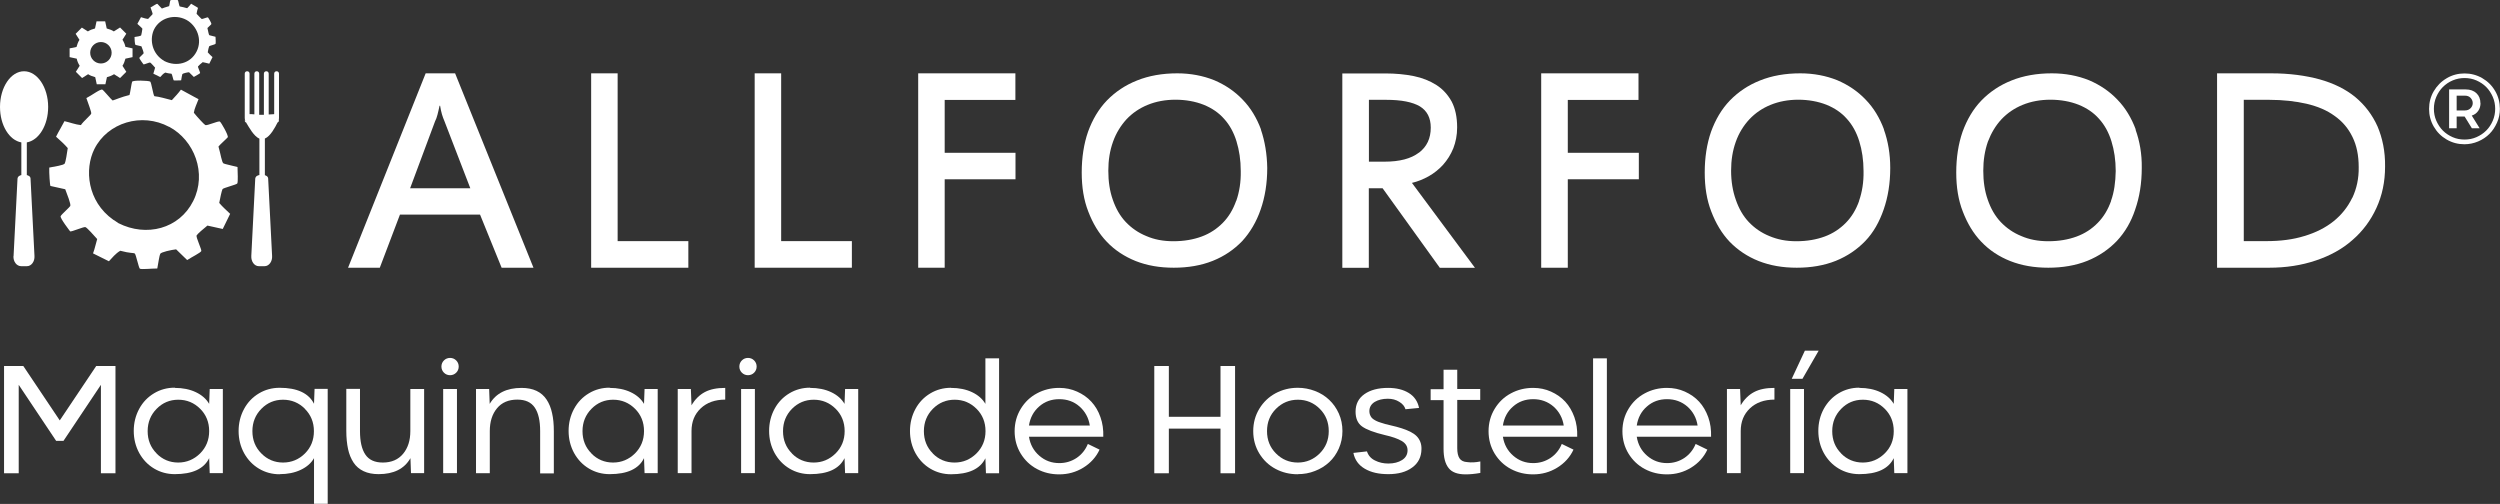 <?xml version="1.0" encoding="UTF-8"?><svg id="Livello_2" xmlns="http://www.w3.org/2000/svg" viewBox="0 0 228.41 46.04"><rect x="0" y="0" width="228.41" height="46.04" fill="#333333" stroke="none"/><defs><style>.cls-1,.cls-2{fill:#ffffff;}.cls-3,.cls-4{fill:#ffffff;}.cls-5{fill:#ffffff;}.cls-5,.cls-6,.cls-2,.cls-4{fill-rule:evenodd;}.cls-6{fill:#ffffff;}</style></defs><g id="Livello_1-2"><g><path class="cls-5" d="M1.95,13.01v3.27h.5v-3.27c1.1-.19,1.95-1.56,1.95-3.24,0-1.79-.99-3.26-2.2-3.26S0,7.97,0,9.77c0,1.68,.85,3.05,1.95,3.24Z"/><path class="cls-5" d="M23.7,12.66v3.61h.5v-3.61c.52-.22,.94-1.04,1.15-1.45l-.02,.02s.03-.05,.05-.08l-.03,.06c.09-.06,.14-.13,.14-.2,0-.05-.03-.02-.06,.06,.05-.09,.06-.2,.06-.3V6.73c0-.13-.09-.22-.22-.22s-.22,.09-.22,.22v3.7c-.14,0-.31,.02-.5,.03v-3.73c0-.13-.09-.22-.22-.22s-.22,.09-.22,.22v3.76h-.43v-3.76c0-.13-.09-.22-.22-.22s-.22,.09-.22,.22v3.72c-.16-.02-.31-.03-.44-.02v-3.7c0-.13-.09-.22-.22-.22s-.22,.09-.22,.22v4.05c0,.11,.02,.2,.06,.3-.05-.08-.06-.11-.06-.06,0,.08,.05,.14,.14,.2l-.03-.06s.03,.05,.05,.08l-.02-.02c.25,.41,.69,1.23,1.2,1.45Z"/><path class="cls-2" d="M1.24,23.39l.36-7.07c.02-.19,.2-.33,.44-.33h.31c.24,0,.44,.14,.44,.33l.36,7.07c.03,.5-.28,.93-.69,.93h-.52c-.43,0-.74-.43-.71-.93Z"/><path class="cls-2" d="M22.96,23.39l.36-7.07c.02-.19,.2-.33,.44-.33h.3c.24,0,.44,.14,.44,.33l.36,7.07c.03,.5-.28,.93-.69,.93h-.52c-.41,0-.72-.43-.69-.93Z"/><path class="cls-6" d="M15.45,11.59c-2.5-1.34-5.62-.39-6.83,2.03-.91,1.83-.66,4.77,1.73,6.46,.17,.08,.31,.22,.47,.31,2.55,1.29,5.56,.52,6.83-2.02,1.28-2.54,.11-5.56-2.2-6.79Zm5.57,7.94c-.31-.3-.69-.63-.99-.99,.08-.43,.22-1.1,.3-1.26,.05-.11,1.29-.41,1.35-.52,.08-.16,.03-1.01,.02-1.5-.49-.13-1.17-.27-1.28-.33-.16-.09-.25-.83-.46-1.54,.06-.11,.79-.76,.85-.85,.08-.16-.61-1.37-.72-1.43-.16-.09-1.18,.41-1.34,.31-.11-.06-.74-.74-1.04-1.12,.05-.39,.28-.83,.43-1.24-.11-.06-.39-.2-1.61-.87-.22,.3-.52,.63-.83,.96-.5-.13-1.21-.33-1.59-.36-.11-.06-.28-1.28-.39-1.34-.17-.09-1.57-.14-1.65,.02-.05,.11-.19,1.1-.24,1.21-.72,.17-1.31,.44-1.54,.5-.11-.06-.83-.94-.94-.99-.17-.09-.99,.54-1.46,.77,.14,.43,.5,1.32,.44,1.43-.08,.17-.71,.69-.94,1.04-.49-.05-.98-.24-1.5-.36-.22,.44-.52,.91-.77,1.42,.35,.31,.76,.68,1.07,1.04-.05,.39-.2,1.29-.27,1.4-.08,.17-.93,.28-1.42,.38-.02,.47,.06,1.65,.11,1.68l1.35,.3c.16,.43,.54,1.37,.46,1.53-.05,.11-.8,.76-.88,.93-.08,.17,.87,1.39,.87,1.39,.11,.06,1.29-.46,1.4-.39,.17,.08,.71,.69,1.07,1.09-.13,.41-.2,.83-.38,1.31l1.45,.72c.3-.31,.6-.71,1.04-.96,.93,.25,1.17,.17,1.32,.25,.11,.06,.36,1.32,.47,1.39,.17,.08,1.04-.02,1.59-.02,.08-.43,.2-1.23,.27-1.34,.08-.16,1.01-.36,1.45-.41l1.01,.98c.41-.27,1.21-.66,1.29-.82,.06-.11-.5-1.26-.43-1.43,.05-.11,.68-.66,.99-.9,.43,.09,.91,.2,1.4,.31l.68-1.39Z"/><path class="cls-6" d="M17.02,1.81c-1.09-.57-2.42-.17-2.94,.87-.39,.79-.28,2.05,.74,2.77,.08,.03,.13,.09,.2,.13,1.1,.55,2.39,.22,2.94-.87,.55-1.07,.05-2.36-.94-2.9Zm2.39,3.4c-.14-.13-.3-.27-.43-.43,.03-.19,.09-.47,.13-.55,.03-.05,.55-.17,.58-.22,.03-.06,.02-.43,0-.65-.2-.05-.5-.13-.55-.14-.08-.03-.11-.36-.19-.66,.03-.05,.35-.31,.36-.36,.03-.08-.27-.58-.31-.61-.08-.03-.5,.17-.58,.14-.05-.03-.31-.31-.46-.47,.03-.17,.06-.36,.13-.54-.05-.03-.11-.09-.63-.38-.09,.13-.22,.27-.36,.41-.22-.06-.52-.14-.68-.16-.05-.03-.13-.55-.17-.58-.06-.02-.66-.05-.69,.03-.03,.05-.08,.47-.11,.52-.31,.08-.57,.19-.66,.22-.05-.03-.36-.39-.41-.43-.08-.03-.43,.24-.63,.33,.06,.19,.22,.57,.19,.61-.03,.06-.3,.3-.41,.44-.2-.02-.43-.09-.65-.16-.09,.19-.22,.39-.33,.61,.14,.14,.33,.28,.46,.44-.02,.17-.09,.55-.11,.6-.03,.08-.41,.13-.61,.16,0,.2,.02,.6,.08,.72l.55,.13c.06,.17,.24,.58,.19,.66-.03,.05-.35,.33-.38,.39-.03,.06,.38,.6,.38,.6,.05,.03,.55-.19,.6-.17,.08,.03,.3,.3,.46,.47-.06,.17-.09,.36-.16,.55l.63,.31c.13-.14,.25-.3,.46-.41,.39,.11,.5,.08,.57,.11,.05,.02,.16,.57,.2,.6,.06,.03,.44,0,.68,0,.03-.19,.09-.54,.11-.57,.03-.06,.44-.16,.61-.17l.44,.43c.17-.11,.52-.28,.57-.35,.03-.05-.22-.55-.19-.61,.03-.05,.28-.28,.43-.39,.19,.03,.39,.09,.6,.14l.31-.63Z"/><path class="cls-2" d="M42.98,17.2h-5.51l2.28-6.12c.08-.16,.16-.35,.22-.6,.06-.25,.13-.52,.19-.82h.05c.05,.28,.09,.54,.17,.79,.08,.25,.14,.43,.2,.55l2.39,6.2Zm-1.4-10.5h-2.69l-7.09,17.76h2.9l1.84-4.85h7.32l1.97,4.85h2.91l-7.16-17.76Z"/><path class="cls-2" d="M62.89,22.03h-6.46V6.7h-2.42V24.46h8.88v-2.42Z"/><path class="cls-2" d="M77.83,22.03h-6.46V6.7h-2.42V24.46h8.88v-2.42Z"/><path class="cls-4" d="M92.77,6.7h-8.88V24.46h2.42v-8.08h6.47v-2.42h-6.47v-4.83h6.46v-2.42Z"/><path class="cls-4" d="M115.21,11.83c-.39-1.05-.94-1.97-1.67-2.72-.72-.76-1.59-1.35-2.6-1.78-1.02-.41-2.16-.63-3.38-.63-1.37,0-2.6,.22-3.67,.65-1.09,.43-2,1.05-2.76,1.83-.76,.79-1.32,1.75-1.72,2.85-.39,1.12-.58,2.38-.58,3.73s.19,2.52,.6,3.57c.41,1.07,.96,2,1.69,2.76,.72,.76,1.62,1.35,2.64,1.76,1.04,.41,2.19,.61,3.48,.61s2.5-.2,3.57-.63c1.07-.43,1.95-1.04,2.69-1.81,.72-.79,1.29-1.75,1.68-2.88,.39-1.12,.6-2.38,.6-3.79-.02-1.28-.22-2.46-.58-3.51Zm-2.27,6.52c-.28,.79-.68,1.46-1.21,2-.54,.55-1.18,.98-1.94,1.26-.76,.28-1.62,.43-2.58,.43s-1.75-.16-2.47-.47c-.74-.3-1.37-.74-1.89-1.29-.52-.55-.91-1.24-1.18-2.03-.28-.79-.41-1.67-.41-2.65s.14-1.84,.43-2.65c.28-.79,.71-1.48,1.23-2.05,.54-.57,1.18-1.01,1.94-1.32,.76-.31,1.61-.47,2.54-.47s1.81,.16,2.57,.46c.74,.3,1.37,.72,1.87,1.29,.5,.55,.88,1.24,1.13,2.05s.39,1.72,.39,2.72c.02,1.01-.13,1.92-.41,2.72Z"/><path class="cls-4" d="M129,16.71c.54-.13,1.04-.33,1.54-.61,.49-.28,.93-.63,1.31-1.05,.38-.43,.69-.91,.93-1.5,.22-.57,.35-1.2,.35-1.91,0-.94-.17-1.73-.5-2.36-.35-.63-.8-1.13-1.39-1.51-.6-.38-1.29-.66-2.08-.82-.8-.16-1.67-.24-2.57-.24h-3.95V24.47h2.42v-7.27h1.26l5.23,7.27h3.21l-5.76-7.76Zm.63-2.76c-.72,.55-1.76,.82-3.13,.82h-1.43v-5.65h1.59c1.37,0,2.39,.2,3.07,.6,.66,.41,.99,1.05,.99,1.94,0,.99-.36,1.75-1.09,2.3Z"/><path class="cls-2" d="M149.69,6.7h-8.88V24.46h2.43v-8.08h6.49v-2.42h-6.49v-4.83h6.46v-2.42Z"/><path class="cls-2" d="M172.13,11.83c-.39-1.05-.94-1.97-1.67-2.72-.72-.76-1.59-1.35-2.6-1.78-1.02-.41-2.16-.63-3.38-.63-1.37,0-2.6,.22-3.67,.65-1.09,.43-2,1.05-2.76,1.83-.76,.79-1.32,1.75-1.72,2.85-.39,1.12-.58,2.38-.58,3.73s.19,2.52,.6,3.57c.41,1.07,.96,2,1.68,2.76,.74,.76,1.62,1.35,2.65,1.76,1.04,.41,2.19,.61,3.48,.61s2.5-.2,3.57-.63c1.06-.43,1.95-1.04,2.69-1.81,.74-.77,1.29-1.75,1.68-2.88,.39-1.12,.6-2.38,.6-3.79,0-1.28-.2-2.46-.58-3.51Zm-2.27,6.52c-.28,.79-.68,1.46-1.21,2-.54,.55-1.18,.98-1.94,1.26-.76,.28-1.62,.43-2.58,.43s-1.73-.16-2.47-.47c-.74-.3-1.37-.74-1.89-1.29-.52-.55-.91-1.24-1.18-2.03-.28-.79-.43-1.67-.43-2.65s.14-1.84,.43-2.65c.28-.79,.71-1.48,1.24-2.05,.54-.57,1.18-1.01,1.94-1.32,.76-.31,1.61-.47,2.53-.47s1.81,.16,2.57,.46c.74,.3,1.37,.72,1.87,1.29,.5,.55,.88,1.24,1.13,2.05,.25,.8,.39,1.72,.39,2.72,.02,1.01-.13,1.92-.41,2.72Z"/><path class="cls-2" d="M195.13,11.83c-.39-1.05-.94-1.97-1.67-2.72-.72-.76-1.59-1.35-2.6-1.78-1.02-.41-2.16-.63-3.4-.63-1.37,0-2.6,.22-3.67,.65-1.09,.43-2,1.05-2.76,1.83-.76,.79-1.32,1.75-1.72,2.85-.39,1.12-.58,2.38-.58,3.73s.19,2.52,.6,3.57c.41,1.07,.96,2,1.69,2.76,.72,.76,1.61,1.35,2.64,1.76,1.04,.41,2.19,.61,3.48,.61s2.5-.2,3.57-.63c1.06-.43,1.95-1.04,2.69-1.81,.74-.79,1.31-1.75,1.68-2.88,.39-1.12,.6-2.38,.6-3.79,.02-1.28-.19-2.46-.57-3.51Zm-2.25,6.52c-.28,.79-.68,1.46-1.21,2-.53,.55-1.18,.98-1.94,1.26-.76,.28-1.62,.43-2.58,.43s-1.75-.16-2.47-.47c-.74-.3-1.37-.74-1.89-1.29-.52-.55-.91-1.24-1.18-2.03-.28-.79-.41-1.67-.41-2.65s.14-1.84,.42-2.65c.3-.79,.71-1.48,1.24-2.05,.54-.57,1.18-1.01,1.94-1.32,.76-.31,1.61-.47,2.54-.47s1.81,.16,2.57,.46c.74,.3,1.37,.72,1.87,1.29,.5,.55,.88,1.24,1.13,2.05,.25,.8,.39,1.72,.39,2.72-.02,1.01-.14,1.92-.43,2.72Z"/><path class="cls-2" d="M217.22,11.55c-.47-1.05-1.15-1.95-2.03-2.68-.88-.72-1.97-1.26-3.26-1.62-1.29-.35-2.76-.55-4.41-.55h-4.96V24.46h4.74c1.56,0,2.98-.22,4.28-.66,1.29-.43,2.43-1.05,3.35-1.87,.93-.8,1.67-1.79,2.19-2.93,.52-1.13,.79-2.38,.79-3.78,.02-1.39-.24-2.61-.69-3.67Zm-2.31,6.52c-.41,.85-.98,1.56-1.7,2.14-.72,.58-1.62,1.04-2.66,1.35-1.06,.33-2.21,.47-3.5,.47h-2.05V9.12h2.32c1.26,0,2.41,.13,3.42,.36,1.01,.24,1.87,.6,2.57,1.12,.71,.5,1.24,1.13,1.62,1.91,.38,.77,.57,1.68,.57,2.76,.02,1.02-.19,1.97-.58,2.8Z"/><path class="cls-2" d="M7.01,5.36c.05,.24,.14,.44,.27,.65l-.35,.55,.57,.57,.55-.35c.19,.13,.41,.2,.65,.27l.14,.65h.79l.14-.65c.24-.06,.44-.14,.65-.27l.55,.35,.57-.57-.35-.55c.13-.19,.2-.41,.27-.65l.65-.14v-.8l-.65-.14c-.05-.24-.14-.44-.27-.65l.35-.55-.57-.57-.57,.36c-.19-.13-.41-.2-.65-.27l-.14-.65h-.79l-.14,.65c-.24,.06-.44,.14-.65,.27l-.55-.35-.57,.57,.35,.55c-.13,.19-.2,.41-.27,.65l-.63,.13v.8l.65,.14Zm1.23-.54c0-.54,.44-.98,.98-.98s.98,.44,.98,.98-.44,.98-.98,.98-.98-.44-.98-.98Z"/><g><path class="cls-3" d="M10.55,33.44v9.8h-1.33v-8.08l-3.42,5.12h-.67l-3.42-5.12v8.08H.37v-9.8h1.76l3.33,4.97,3.33-4.97h1.76Z"/><path class="cls-3" d="M15.97,35.44c.73,0,1.37,.13,1.92,.39,.55,.26,.96,.62,1.22,1.07l.05-1.36h1.2v7.69h-1.2l-.05-1.37c-.48,.98-1.53,1.46-3.14,1.46-.69,0-1.32-.17-1.89-.51-.57-.34-1.02-.81-1.36-1.42-.33-.61-.5-1.28-.5-2.02s.17-1.41,.5-2.02c.33-.61,.79-1.08,1.36-1.42,.57-.34,1.2-.51,1.89-.51Zm-1.67,5.99c.54,.55,1.21,.83,1.98,.83s1.44-.28,2-.83c.55-.55,.83-1.23,.83-2.04s-.27-1.49-.82-2.04c-.55-.55-1.22-.83-2-.83s-1.44,.28-1.98,.83c-.54,.55-.82,1.23-.82,2.04s.27,1.49,.82,2.04Z"/><path class="cls-3" d="M25.55,43.33c-.69,0-1.32-.17-1.89-.51-.57-.34-1.02-.81-1.36-1.42-.33-.61-.5-1.28-.5-2.02s.17-1.41,.5-2.02c.33-.61,.79-1.08,1.36-1.42,.57-.34,1.2-.51,1.89-.51,1.6,0,2.65,.49,3.14,1.46l.05-1.36h1.2v10.5h-1.25v-4.17c-.26,.46-.67,.81-1.22,1.07-.55,.26-1.19,.39-1.92,.39Zm2.31-5.98c-.55-.55-1.22-.83-2-.83s-1.44,.28-1.98,.83c-.54,.55-.82,1.23-.82,2.04s.27,1.49,.82,2.04c.54,.55,1.21,.83,1.98,.83s1.45-.28,2-.83c.55-.55,.82-1.23,.82-2.04s-.28-1.49-.83-2.04Z"/><path class="cls-3" d="M32.89,35.54v3.85c0,.94,.16,1.65,.49,2.14,.33,.49,.86,.73,1.6,.73,.79,0,1.41-.27,1.85-.8,.44-.53,.66-1.22,.66-2.07v-3.85h1.26v7.69h-1.2l-.05-1.37c-.56,.98-1.53,1.46-2.91,1.46-.53,0-.99-.09-1.37-.27-.38-.18-.69-.44-.92-.79-.23-.35-.4-.76-.5-1.23-.1-.47-.16-1.02-.16-1.65v-3.85h1.26Z"/><path class="cls-3" d="M41.68,34.05c-.15,.15-.34,.23-.56,.23s-.41-.08-.56-.23c-.15-.15-.23-.34-.23-.56s.08-.41,.23-.56c.15-.15,.34-.23,.56-.23s.41,.08,.56,.23c.15,.15,.23,.34,.23,.56s-.08,.41-.23,.56Zm-1.19,1.49h1.26v7.69h-1.26v-7.69Z"/><path class="cls-3" d="M49.35,43.23v-3.85c0-.94-.16-1.65-.49-2.14-.33-.49-.86-.73-1.6-.73-.79,0-1.41,.26-1.85,.79-.44,.53-.66,1.22-.66,2.08v3.85h-1.26v-7.69h1.2l.05,1.36c.57-.97,1.54-1.46,2.91-1.46,.53,0,.99,.09,1.37,.27,.38,.18,.69,.45,.92,.8,.23,.35,.4,.76,.5,1.24,.11,.47,.16,1.02,.16,1.65v3.85h-1.26Z"/><path class="cls-3" d="M55.7,35.44c.73,0,1.37,.13,1.92,.39,.55,.26,.96,.62,1.22,1.07l.05-1.36h1.2v7.69h-1.2l-.05-1.37c-.48,.98-1.53,1.46-3.14,1.46-.69,0-1.32-.17-1.89-.51-.57-.34-1.02-.81-1.36-1.42-.33-.61-.5-1.28-.5-2.02s.17-1.41,.5-2.02c.33-.61,.79-1.08,1.36-1.42,.57-.34,1.2-.51,1.89-.51Zm-1.67,5.99c.54,.55,1.21,.83,1.98,.83s1.44-.28,2-.83c.55-.55,.83-1.23,.83-2.04s-.27-1.49-.82-2.04c-.55-.55-1.22-.83-2-.83s-1.44,.28-1.98,.83c-.54,.55-.82,1.23-.82,2.04s.27,1.49,.82,2.04Z"/><path class="cls-3" d="M61.92,35.54h1.2l.06,1.49c.32-.55,.73-.95,1.22-1.21s1.11-.38,1.86-.38v1.07c-.93,0-1.68,.27-2.24,.8-.56,.53-.84,1.22-.84,2.07v3.85h-1.26v-7.69Z"/><path class="cls-3" d="M68.9,34.05c-.15,.15-.34,.23-.56,.23s-.41-.08-.56-.23c-.15-.15-.23-.34-.23-.56s.08-.41,.23-.56c.15-.15,.34-.23,.56-.23s.41,.08,.56,.23c.15,.15,.23,.34,.23,.56s-.08,.41-.23,.56Zm-1.19,1.49h1.26v7.69h-1.26v-7.69Z"/><path class="cls-3" d="M74.02,35.44c.73,0,1.37,.13,1.92,.39,.55,.26,.96,.62,1.22,1.07l.05-1.36h1.2v7.69h-1.2l-.05-1.37c-.48,.98-1.53,1.46-3.14,1.46-.69,0-1.32-.17-1.89-.51-.57-.34-1.02-.81-1.36-1.42-.33-.61-.5-1.28-.5-2.02s.17-1.41,.5-2.02c.33-.61,.79-1.08,1.36-1.42,.57-.34,1.2-.51,1.89-.51Zm-1.67,5.99c.54,.55,1.21,.83,1.99,.83s1.44-.28,2-.83c.55-.55,.83-1.23,.83-2.04s-.27-1.49-.82-2.04c-.55-.55-1.22-.83-2-.83s-1.44,.28-1.99,.83c-.54,.55-.82,1.23-.82,2.04s.27,1.49,.82,2.04Z"/><path class="cls-3" d="M86.89,35.44c.73,0,1.37,.13,1.92,.39,.55,.26,.96,.62,1.22,1.07v-4.16h1.25v10.5h-1.2l-.05-1.37c-.48,.98-1.53,1.46-3.14,1.46-.69,0-1.32-.17-1.89-.51-.57-.34-1.02-.81-1.36-1.42-.33-.61-.5-1.28-.5-2.02s.17-1.41,.5-2.02c.33-.61,.79-1.08,1.36-1.42,.57-.34,1.2-.51,1.89-.51Zm-1.67,5.99c.54,.55,1.21,.83,1.99,.83s1.44-.28,2-.83c.55-.55,.83-1.23,.83-2.04s-.27-1.49-.82-2.04c-.55-.55-1.22-.83-2-.83s-1.44,.28-1.99,.83c-.54,.55-.82,1.23-.82,2.04s.27,1.49,.82,2.04Z"/><path class="cls-3" d="M96.78,35.44c.58,0,1.12,.11,1.63,.34,.51,.23,.94,.53,1.3,.92,.36,.39,.64,.86,.83,1.41,.2,.56,.28,1.15,.26,1.79h-6.79c.11,.71,.43,1.29,.95,1.74,.52,.45,1.12,.67,1.82,.67,.59,0,1.11-.16,1.58-.47,.46-.31,.81-.74,1.03-1.28l1.07,.52c-.32,.69-.82,1.24-1.49,1.65-.67,.41-1.4,.61-2.2,.61-.74,0-1.41-.16-2.03-.49s-1.11-.8-1.48-1.4c-.37-.61-.56-1.29-.56-2.05s.19-1.44,.56-2.05c.37-.61,.86-1.08,1.48-1.41,.61-.33,1.29-.5,2.03-.5Zm0,1.03c-.72,0-1.33,.22-1.84,.67s-.82,1.02-.93,1.74h5.56c-.11-.71-.43-1.29-.94-1.74s-1.13-.67-1.85-.67Z"/><path class="cls-3" d="M111.51,33.44h1.33v9.8h-1.33v-4.08h-4.72v4.08h-1.33v-9.8h1.33v4.64h4.72v-4.64Z"/><path class="cls-3" d="M118.57,43.33c-.74,0-1.41-.16-2.03-.49s-1.11-.8-1.48-1.4c-.37-.61-.56-1.29-.56-2.05s.19-1.44,.56-2.05c.37-.61,.87-1.08,1.48-1.41,.62-.33,1.29-.5,2.03-.5,.55,0,1.07,.1,1.57,.29s.93,.46,1.3,.81,.66,.76,.88,1.25c.22,.49,.33,1.03,.33,1.6s-.11,1.1-.33,1.6c-.22,.49-.51,.91-.88,1.25-.37,.34-.8,.61-1.3,.8-.5,.2-1.02,.29-1.57,.29Zm0-1.07c.78,0,1.44-.28,2-.83,.55-.55,.83-1.23,.83-2.04s-.27-1.49-.82-2.04c-.55-.55-1.22-.83-2-.83s-1.45,.28-2,.83c-.55,.55-.82,1.23-.82,2.04s.27,1.49,.82,2.04c.55,.55,1.21,.83,2,.83Z"/><path class="cls-3" d="M129.65,37.27l-1.24,.12c-.08-.27-.27-.5-.57-.68-.3-.19-.65-.28-1.04-.28-.48,0-.88,.1-1.2,.29-.32,.2-.49,.48-.49,.85,0,.11,.02,.22,.05,.3s.07,.17,.12,.24c.05,.07,.12,.14,.21,.2,.09,.06,.19,.12,.28,.16,.09,.05,.22,.09,.37,.14,.15,.05,.29,.09,.42,.13,.13,.04,.29,.08,.49,.12,.4,.09,.73,.18,1.01,.27,.28,.09,.54,.19,.78,.31,.24,.12,.44,.26,.58,.4,.15,.15,.26,.32,.34,.52,.08,.2,.12,.43,.11,.68-.01,.71-.29,1.27-.84,1.67-.55,.41-1.28,.61-2.18,.61s-1.58-.16-2.15-.49c-.57-.33-.92-.81-1.05-1.45l1.24-.14c.12,.37,.36,.65,.73,.83,.37,.19,.78,.28,1.22,.28,.51,0,.93-.11,1.26-.32,.33-.21,.5-.51,.5-.89,0-.36-.18-.64-.53-.85-.36-.21-.87-.39-1.54-.54-1-.24-1.69-.5-2.09-.79-.4-.29-.59-.74-.59-1.35,0-.69,.27-1.22,.81-1.6,.54-.38,1.26-.57,2.16-.57,.77,0,1.4,.16,1.9,.47,.5,.31,.81,.77,.93,1.36Z"/><path class="cls-3" d="M131.88,33.78h1.26v1.76h2.1v1h-2.1v4.41c0,.41,.07,.72,.21,.93,.14,.21,.37,.32,.71,.34,.36,.05,.76,.03,1.19-.06v1.05c-.51,.09-.95,.13-1.35,.13-.73,0-1.25-.19-1.55-.58-.31-.39-.46-.97-.46-1.76v-4.44h-1.18v-1h1.18v-1.76Z"/><path class="cls-3" d="M140.08,35.44c.58,0,1.12,.11,1.63,.34s.94,.53,1.3,.92c.36,.39,.63,.86,.83,1.41,.2,.56,.28,1.15,.26,1.79h-6.79c.11,.71,.43,1.29,.95,1.74,.52,.45,1.12,.67,1.82,.67,.59,0,1.11-.16,1.58-.47,.46-.31,.81-.74,1.03-1.28l1.07,.52c-.32,.69-.82,1.24-1.49,1.65-.67,.41-1.4,.61-2.2,.61-.74,0-1.41-.16-2.03-.49s-1.11-.8-1.48-1.4c-.37-.61-.56-1.29-.56-2.05s.19-1.44,.56-2.05c.37-.61,.86-1.08,1.48-1.41,.61-.33,1.29-.5,2.03-.5Zm0,1.03c-.72,0-1.33,.22-1.84,.67-.51,.44-.82,1.02-.93,1.74h5.56c-.11-.71-.43-1.29-.94-1.74-.51-.44-1.13-.67-1.85-.67Z"/><path class="cls-3" d="M145.55,32.74h1.26v10.5h-1.26v-10.5Z"/><path class="cls-3" d="M152.31,35.44c.58,0,1.12,.11,1.63,.34s.94,.53,1.3,.92c.36,.39,.63,.86,.83,1.41,.2,.56,.28,1.15,.26,1.79h-6.79c.11,.71,.43,1.29,.95,1.74,.52,.45,1.12,.67,1.82,.67,.59,0,1.11-.16,1.58-.47,.46-.31,.81-.74,1.03-1.28l1.07,.52c-.32,.69-.82,1.24-1.49,1.65-.67,.41-1.4,.61-2.2,.61-.74,0-1.41-.16-2.03-.49s-1.11-.8-1.48-1.4c-.37-.61-.56-1.29-.56-2.05s.19-1.44,.56-2.05c.37-.61,.86-1.08,1.48-1.41,.61-.33,1.29-.5,2.03-.5Zm0,1.03c-.72,0-1.33,.22-1.84,.67-.51,.44-.82,1.02-.93,1.74h5.56c-.11-.71-.43-1.29-.94-1.74-.51-.44-1.13-.67-1.85-.67Z"/><path class="cls-3" d="M157.78,35.54h1.2l.06,1.49c.32-.55,.73-.95,1.22-1.21s1.11-.38,1.86-.38v1.07c-.93,0-1.68,.27-2.24,.8-.56,.53-.84,1.22-.84,2.07v3.85h-1.26v-7.69Z"/><path class="cls-3" d="M163.56,35.54h1.26v7.69h-1.26v-7.69Zm1.12-.93h-.98l1.2-2.57h1.26l-1.48,2.57Z"/><path class="cls-3" d="M169.88,35.44c.73,0,1.37,.13,1.92,.39,.55,.26,.96,.62,1.22,1.07l.05-1.36h1.2v7.69h-1.2l-.05-1.37c-.48,.98-1.53,1.46-3.14,1.46-.69,0-1.32-.17-1.89-.51-.57-.34-1.02-.81-1.36-1.42-.33-.61-.5-1.28-.5-2.02s.17-1.41,.5-2.02c.34-.61,.79-1.08,1.36-1.42,.57-.34,1.2-.51,1.89-.51Zm-1.67,5.99c.54,.55,1.21,.83,1.98,.83s1.44-.28,2-.83,.83-1.23,.83-2.04-.27-1.49-.82-2.04c-.55-.55-1.21-.83-2-.83s-1.44,.28-1.98,.83c-.54,.55-.82,1.23-.82,2.04s.27,1.49,.82,2.04Z"/></g><path class="cls-1" d="M223.55,7.14c.5-.29,1.04-.43,1.62-.43s1.12,.14,1.62,.43,.89,.68,1.18,1.18,.43,1.04,.43,1.62c0,.44-.08,.86-.26,1.26s-.4,.74-.69,1.03-.63,.52-1.03,.69-.82,.26-1.26,.26c-.58,0-1.12-.14-1.62-.43s-.89-.68-1.18-1.18-.43-1.04-.43-1.62,.14-1.13,.43-1.62,.68-.89,1.18-1.18Zm1.62,5.61c.38,0,.75-.07,1.09-.22s.64-.35,.89-.6,.45-.55,.6-.9,.22-.71,.22-1.09-.07-.75-.22-1.09-.35-.65-.6-.9-.55-.45-.89-.6-.71-.22-1.09-.22-.74,.07-1.09,.22-.64,.35-.89,.6-.45,.55-.6,.9-.22,.71-.22,1.09,.07,.75,.22,1.09,.35,.65,.6,.9,.55,.45,.89,.6,.71,.22,1.09,.22Zm1.46-3.33c0,.27-.07,.51-.21,.71s-.33,.35-.59,.43l.72,1.16h-.71l-.66-1.07h-.73v1.07h-.69v-3.55h1.51c.42,0,.75,.12,.99,.35s.36,.53,.36,.9Zm-1.42,.67c.21,0,.38-.07,.51-.2s.2-.29,.2-.47-.07-.34-.2-.48-.3-.2-.52-.2h-.75v1.35h.75Z"/></g></g></svg>